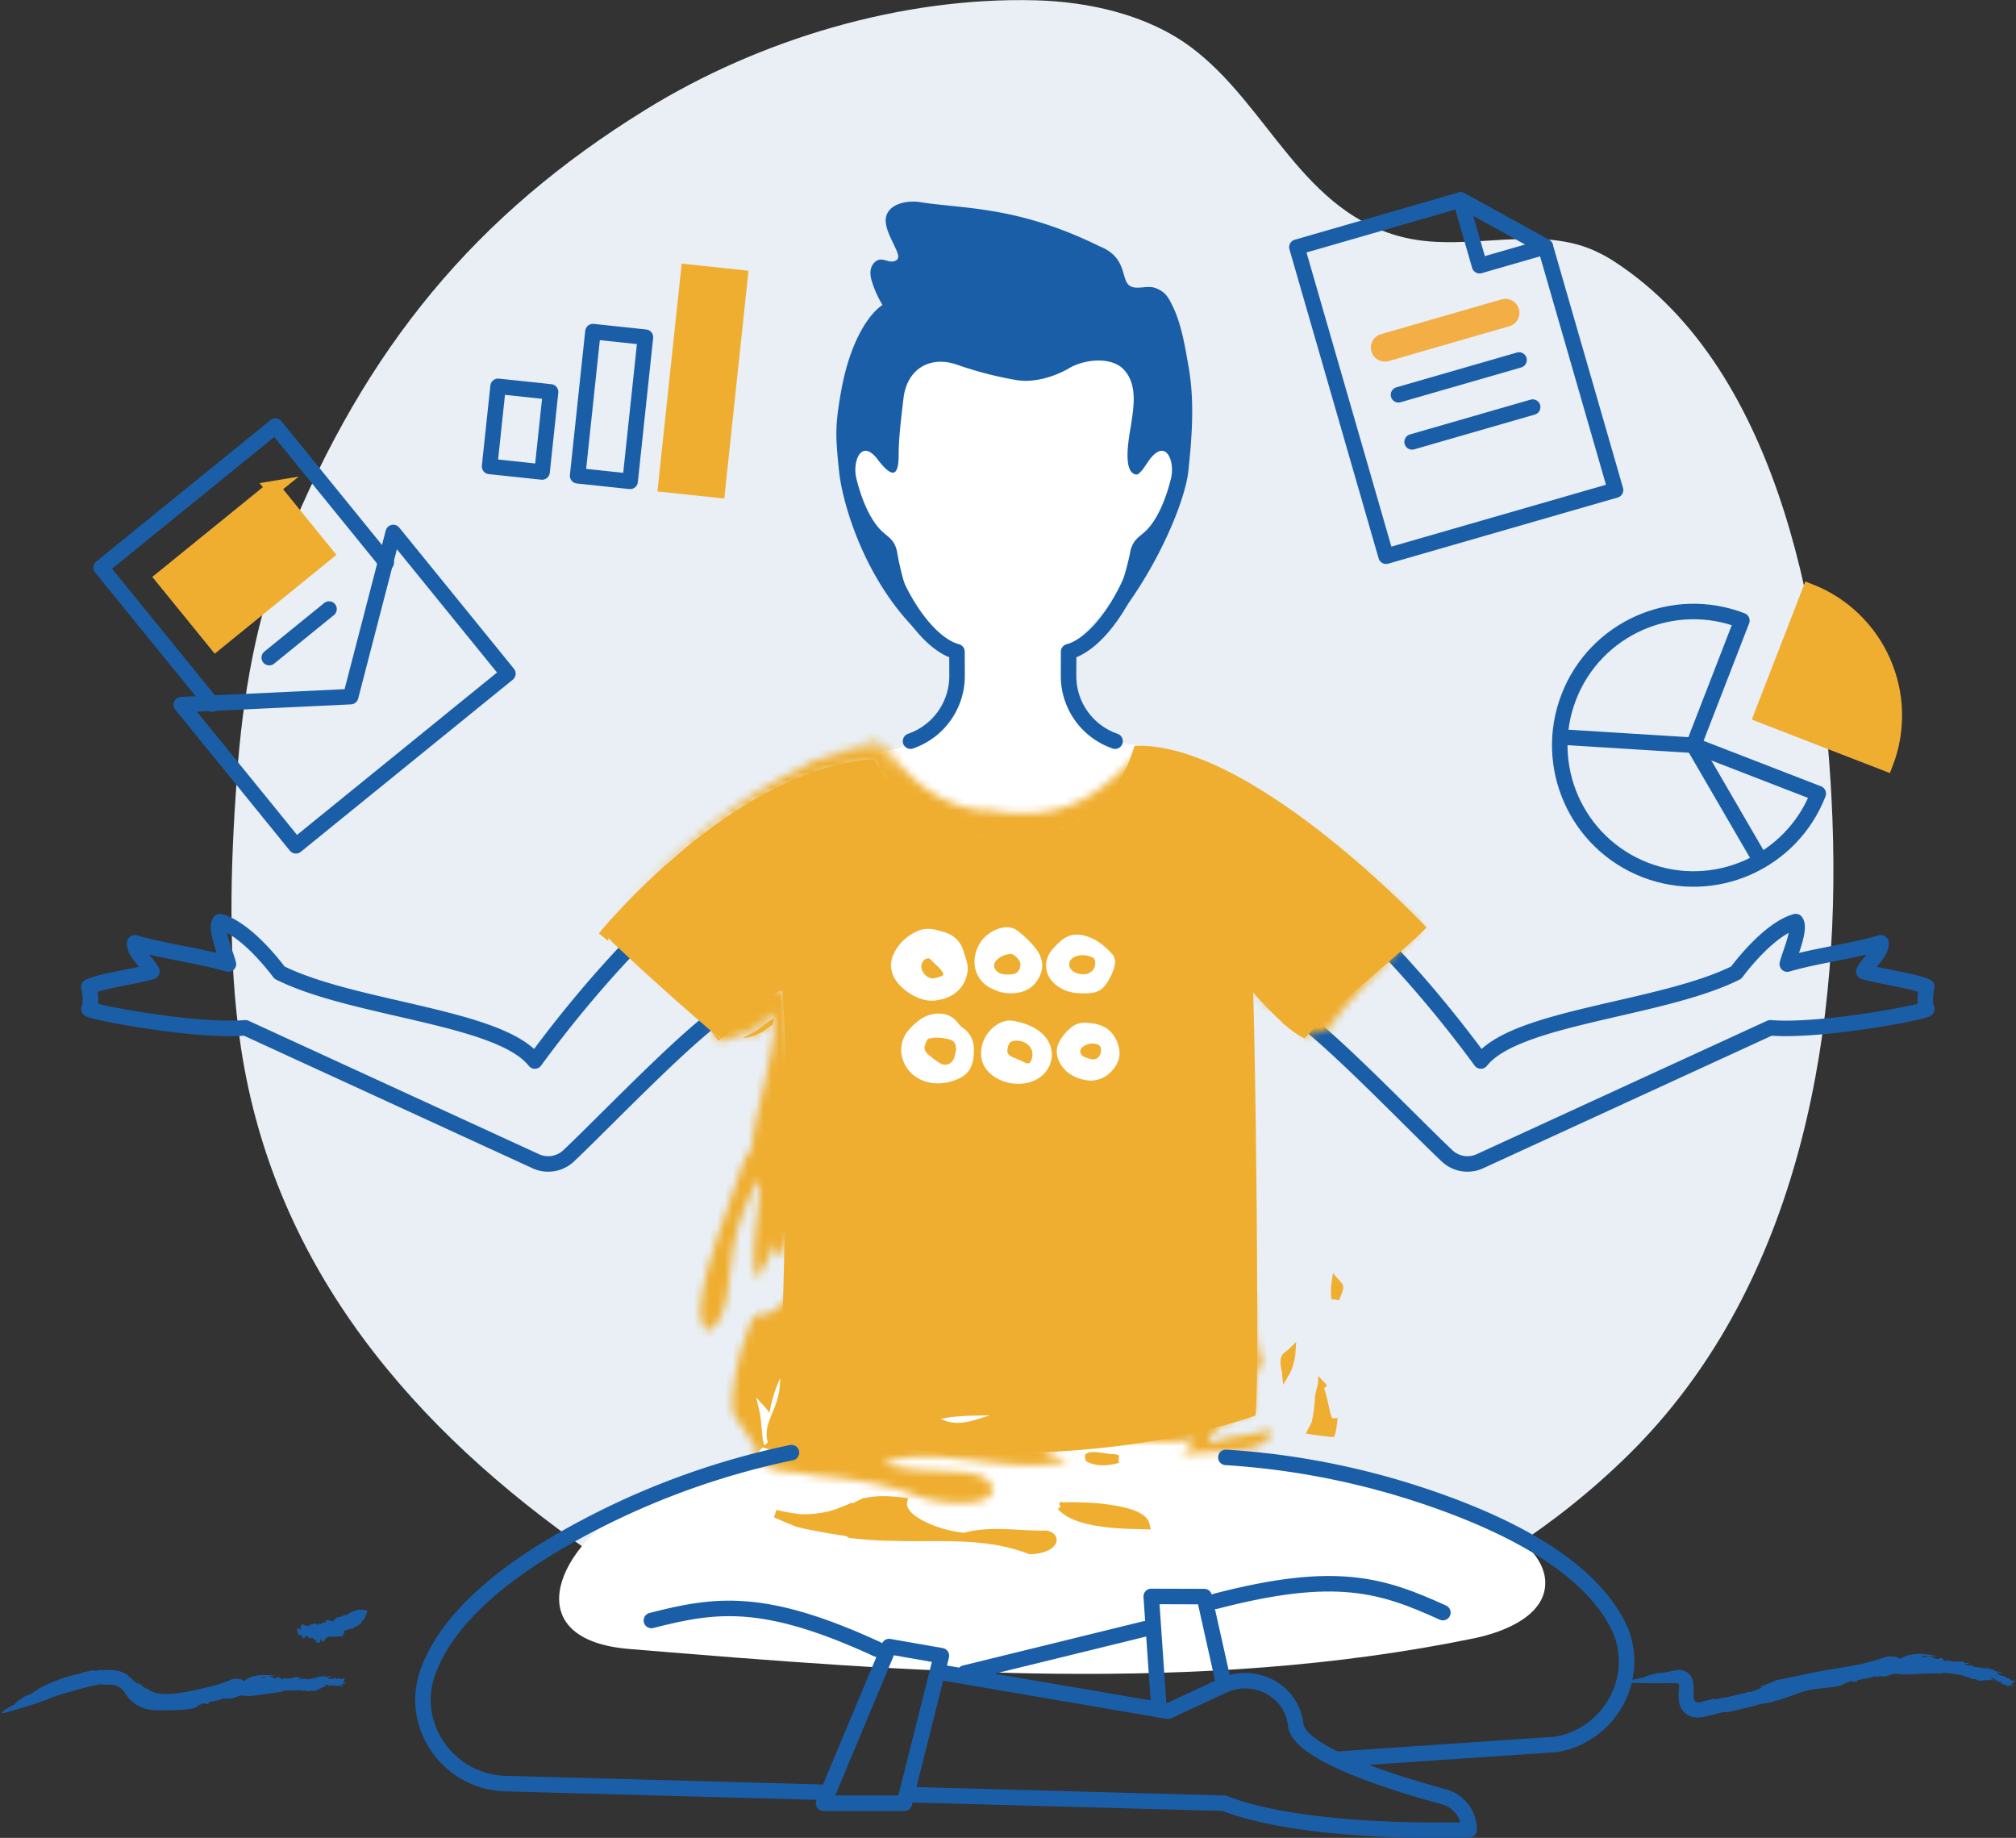 <svg width="260" height="237" fill="none" xmlns="http://www.w3.org/2000/svg"><rect width="100%" height="100%" fill="#333333" stroke="none"/><g clip-path="url(#clip0)"><path fill-rule="evenodd" clip-rule="evenodd" d="M208.259 33.767c21.637 14.1 27.129 47.466 28.066 71.833 1.131 29.476-5.024 61.02-26.251 81.945-18.788 18.516-44.912 28.754-70.626 28.179-21.032-.468-45.751-3.354-63.408-15.64-22.563-15.699-40.659-36.438-44.97-65.027-1.727-11.457-1.346-23.256-.527-34.771.741-10.433 2.478-20.818 6.428-30.471 10.243-25.04 24.33-42.113 46.298-55.676C98.047 5.011 116.367-.41 133.546.039c6.809.176 14.369 1.823 20.027 6.026 10.057 7.469 14.369 21.549 27.704 24.6 8.243 1.892 17.442-1.91 25.022 1.98.673.322 1.317.702 1.96 1.122z" fill="#E9EFF5"/><path fill-rule="evenodd" clip-rule="evenodd" d="M113.88 45.487c-.029.088-.059.166-.088.253-1.073 2.633-2.224 3.647-3.717 6.075-4.321 7.02 2.059 12.94 3.161 18.955 1.034 5.646 3.707 10.21 9.189 12.793 2.741 5.568-1.57 12.11-7.687 13.174-.917.156-1.912.214-2.653.77-2.049 1.53-.361 4.787 1.6 6.416 9.618 7.986 24.856 8.171 34.679.439 2.087-1.648 4.038-4.671 2.361-6.748-1.152-1.424-3.288-1.365-5.102-1.658-3.639-.594-6.878-3.246-8.165-6.698-.351-.946-.566-1.96-.439-2.965.244-1.881 1.648-3.373 2.936-4.777 4.819-5.227 9.15-11.194 10.838-18.098 1.687-6.903.292-14.889-4.926-19.725-6.858-6.348-17.491-5.48-26.749-4.212-1.287.175-2.634.37-3.726 1.082-1.317.887-1.054 3.442-1.512 4.924zM113.236 182.055c-6.37 2.633-12.564 6.026-19.208 7.683-4.565 1.141-9.218 2.302-13.247 4.739-9.287 5.617-13.784 17.005.38 18.166 36.318 2.993 73.231 5.967 108.935-1.375 4.214-.868 9.394-3.101 9.189-7.391-.098-1.999-1.444-3.705-2.907-5.061-5.414-4.992-15.14-8.229-22.495-8.619-22.398-1.17-28.251-10.297-42.961-11.633-6.321-.565-12.067 1.17-17.686 3.491z" fill="#fff"/><path d="M174.019 117.496c5.941 5.431 12.214 12.832 16.964 19.325 4.556-5.772 23.344-6.601 32.933-11.398 0 0 4.048-5.577 7.677-6.582.693.917-.829 4.359-1.092 5.48 3.863-1.121 8.204-1.619 12.076-2.74.127 1.277-1.658 2.535-2.204 3.696 1.648.546 6.584 1.228 8.126 1.969 0 0-.459 1.863 0 2.847.156.342-13.608 2.994-20.183 2.448l-37.489 17.22a3.847 3.847 0 0 1-4.204-.712c-4.097-3.861-13.921-14.1-18.632-17.61M85.942 117.496c-5.941 5.431-12.214 12.832-16.964 19.325-4.556-5.772-23.344-6.601-32.933-11.398 0 0-4.049-5.577-7.678-6.582-.692.917.83 4.359 1.093 5.48-3.863-1.121-8.204-1.619-12.077-2.74-.126 1.277 1.659 2.535 2.205 3.696-1.649.546-6.585 1.228-8.126 1.969 0 0 .459 1.863 0 2.847-.156.342 13.608 2.994 20.183 2.448l37.489 17.22a3.848 3.848 0 0 0 4.204-.712c4.097-3.861 13.92-14.1 18.632-17.61" stroke="#1B5EA8" stroke-width="2" stroke-miterlimit="10" stroke-linecap="round" stroke-linejoin="round"/><path d="M161.445 182.177c-18.249 6.203-43.573 5.759-60.382 1.768l-.001-.058c-.002-.296.003-.739.014-1.316.022-1.153.068-2.824.129-4.883l.057-1.938c.115-3.875.259-8.757.379-13.994.281-12.296.429-26.593-.266-34.447l-.996-.009a.458.458 0 0 1 .058-.181l.001-.001.015-.023a.172.172 0 0 0 .005-.007l-.008.009-.026.028a5.28 5.28 0 0 1-.229.219c-.209.191-.51.454-.875.765-.73.622-1.7 1.428-2.674 2.227-.972.799-1.944 1.589-2.673 2.18l-.88.712-.084.068a11.2 11.2 0 0 1-.396-.296 56.93 56.93 0 0 1-1.811-1.496 279.906 279.906 0 0 1-5.38-4.744 319.324 319.324 0 0 1-5.267-4.842 71.34 71.34 0 0 1-1.672-1.622 14.96 14.96 0 0 1-.284-.295c.125-.147.296-.346.51-.591.5-.569 1.234-1.386 2.172-2.37a89.522 89.522 0 0 1 7.81-7.278c6.439-5.302 14.995-10.676 23.719-11.337l.075.132.026.044c.165.289.407.708.734 1.211a20.004 20.004 0 0 0 3.07 3.683c2.852 2.678 7.406 5.309 14.315 5.169 6.931-.14 10.929-3.221 13.219-6.291a17.972 17.972 0 0 0 2.294-4.171c.213-.542.366-.997.473-1.317l.013-.039.059-.175c3.561-.064 7.585 1.26 11.666 3.348 4.188 2.142 8.387 5.061 12.13 8.01 3.741 2.948 7.015 5.916 9.355 8.148a124.964 124.964 0 0 1 3.448 3.416 10.88 10.88 0 0 1-.293.297c-.356.349-.865.815-1.488 1.37a361.83 361.83 0 0 1-3.76 3.278l-.933.808c-3.344 2.895-7.049 6.131-8.675 7.938-.389-.185-.888-.523-1.455-.979a29.458 29.458 0 0 1-2.155-1.958 55.532 55.532 0 0 1-2.333-2.456l-.147-.166-.038-.043-.01-.011-.002-.002-.001-.001-.92-1.052.044 1.397c.2 6.375.402 19.963.484 31.983.041 6.01.051 11.625.017 15.749a198.017 198.017 0 0 1-.089 4.922 29.684 29.684 0 0 1-.071 1.346c-.006.063-.011.118-.017.164zm-68.696-48.672l.02-.016-.005.004-.004.003v.001h-.001l.314.39-.314-.39-.01.008zm-14.8-13.206l-.387-.317.387.316v.001z" fill="#EFAE30" stroke="#EFAE30"/><mask id="a" fill="#fff"><path d="M97.072 133.185c.498-.254.995-.605 1.502-1.005l.498-.4.214-.156c.273-.165.498-.321.508-.136.02-.029.02-.029.01.029-.01.039-.01.078-.02.107-.02.069-.03.117-.049.176l-.088.4V132.131l-.02.059c-.019-.078-.097.039-.175.068l-.068.039c-.02.01-.01 0-.049.029l-.322.244c-.429.322-.868.605-1.288.79-.848.38-1.619.478-1.804.478-.234 0 .166-.078 1.15-.653z"/></mask><path d="M97.072 133.185c.498-.254.995-.605 1.502-1.005l.498-.4.214-.156c.273-.165.498-.321.508-.136.02-.029.02-.029.01.029-.01.039-.01.078-.02.107-.02.069-.03.117-.049.176l-.088.4V132.131l-.02.059c-.019-.078-.097.039-.175.068l-.068.039c-.02.01-.01 0-.049.029l-.322.244c-.429.322-.868.605-1.288.79-.848.38-1.619.478-1.804.478-.234 0 .166-.078 1.15-.653z" fill="#EFAE30"/><path d="M97.072 133.185l-.454-.891-.026.013-.024.014.504.864zm1.502-1.005l.62.786.007-.006-.627-.78zm.498-.4l-.588-.808-.02.014-.019.015.627.779zm.214-.156l-.519-.854-.035.021-.034.025.588.808zm.508-.136l-.999.053.158 3.009 1.673-2.507-.832-.555zm.01.029l.969.243.01-.039.007-.039-.987-.165zm-.02.107l-.949-.316-.007.021-.006.021.962.274zm-.049.176l-.949-.316-.016.05-.012.051.977.215zm-.088.4h-1l1.977.214-.977-.214zm0-.069h1l-1.948-.316.948.316zm-.02.059l-.97.243.834 3.33 1.085-3.257-.948-.316zm-.175.068l-.35-.936-.076.028-.07.04.496.868zm-.068.039l.447.895.025-.013.024-.013-.496-.869zm-.049.029l-.6-.8-.004.003.604.797zm-.322.244l.6.8.004-.003-.604-.797zm-1.288.79l-.403-.915-.005.002.409.913zm-1.804.478v1-1zm1.605.238c.583-.298 1.14-.695 1.667-1.11l-1.238-1.571c-.487.384-.925.689-1.337.899l.908 1.782zm1.675-1.116l.497-.4-1.253-1.559-.497.4 1.253 1.559zm.459-.371l.214-.156-1.176-1.617-.214.156 1.176 1.617zm.145-.11c.086-.052.128-.079.181-.11.053-.031.053-.027.024-.016-.016.006-.07.027-.148.04a.903.903 0 0 1-.428-.036.945.945 0 0 1-.52-.422.883.883 0 0 1-.119-.394l1.997-.106a1.116 1.116 0 0 0-.146-.502 1.055 1.055 0 0 0-.583-.474c-.395-.131-.735.013-.796.037-.192.077-.427.229-.5.274l1.038 1.709zm.821-.436c.019-.029-.01.016-.044.058a1.036 1.036 0 0 1-.318.258 1.003 1.003 0 0 1-1.403-.573.995.995 0 0 1-.043-.438l-.001.005 1.973.329.009-.062a.799.799 0 0 0 .009-.089c.001-.021.003-.06 0-.109a1 1 0 0 0-1.78-.579c-.027.033-.047.062-.052.068a.598.598 0 0 0-.014.022l1.664 1.11zm-1.793-.768a1.408 1.408 0 0 0-.023.114l-.005.035-.002.011v.007c-.001.004-.001.003 0 0a.418.418 0 0 1 .012-.064.942.942 0 0 1 .02-.07l1.897.633a1.077 1.077 0 0 0 .053-.238.6.6 0 0 1-.012.057l-1.94-.485zm-.01.075c-.015.048-.027.096-.031.113l-.006.021 1.898.632c.02-.061.034-.113.043-.148l.018-.069-1.923-.549zm-.065.235l-.087.4 1.953.429.088-.4-1.954-.429zm1.889.615v-.039h-2v.039h2zm0-.039v-.02h-2v.02h2zm0-.02v-.01h-2v.01h2zm-1.948-.326l-.02.059 1.897.632.02-.058-1.897-.633zm1.899.132a1.022 1.022 0 0 0-1.472-.666c-.074.038-.13.078-.154.095l-.056.043a.385.385 0 0 1 .047-.03.804.804 0 0 1 .138-.067l.702 1.873a1.234 1.234 0 0 0 .355-.208c.011-.009.004-.003-.006.004a.945.945 0 0 1-.508.172.984.984 0 0 1-.738-.291.963.963 0 0 1-.248-.439l1.94-.486zm-1.642-.557l-.068.039.992 1.737.068-.039-.992-1.737zm-.02.013a.809.809 0 0 1 .086-.037c.027-.01-.04.013-.103.044a1.034 1.034 0 0 0-.13.077l-.054.039 1.2 1.601a.97.97 0 0 1-.198.107l-.017.006.005-.002a.934.934 0 0 0 .05-.02l.056-.026-.894-1.789zm-.205.126l-.322.244 1.208 1.594.322-.243-1.208-1.595zm-.318.241c-.4.3-.77.533-1.091.675l.807 1.83c.518-.229 1.025-.561 1.484-.905l-1.2-1.6zm-1.096.677a5.101 5.101 0 0 1-.96.319c-.287.063-.446.072-.436.072v2c.338 0 1.248-.133 2.213-.565l-.817-1.826zm-1.396.391l.037.001c.006.001.105.006.228.048a.993.993 0 0 1 .31 1.704c-.09.074-.174.11-.126.086l.096-.046c.204-.096.58-.274 1.11-.583l-1.008-1.727c-.456.266-.772.415-.955.501-.044.021-.096.045-.138.067-.01.005-.133.063-.244.153a1.007 1.007 0 0 0 .309 1.738c.132.045.245.052.271.054.045.003.085.004.11.004v-2z" fill="#EFAE30" mask="url(#a)"/><path d="M95.619 132.473c2.048-1.307.614-.147.302.146-.868.517-1.766.946-2.692 1.433-.156.069-.234-.009-.361-.029-.234-.097-.303-.205-.215-.136a.57.57 0 0 0 .205.097c.097.01.175.098.341.029.654-.39 1.746-1.062 2.42-1.54z" fill="#fff"/><mask id="b" fill="#fff"><path d="M94.73 129.167a4.808 4.808 0 0 0-.643.751 5.904 5.904 0 0 1 1.151-1.238c.234-.205.43-.361.693-.576.468-.243.838-.507 1.21-.731.048.02-.089.146-.342.361l-.478.37c-.078.078-.234.127-.312.215l-.176.175c-.478.488-1.16 1.112-1.697 1.96.068-.234.39-.751.634-1.072.234-.332.36-.517-.04-.215z"/></mask><path d="M94.73 129.167a4.808 4.808 0 0 0-.643.751 5.904 5.904 0 0 1 1.151-1.238c.234-.205.43-.361.693-.576.468-.243.838-.507 1.21-.731.048.02-.089.146-.342.361l-.478.37c-.078.078-.234.127-.312.215l-.176.175c-.478.488-1.16 1.112-1.697 1.96.068-.234.39-.751.634-1.072.234-.332.36-.517-.04-.215z" fill="#EFAE30"/><path d="M94.73 129.167l-.602-.798-.047.036-.042.04.692.722zm-.643.751l-.829-.559 1.652 1.127-.823-.568zm1.151-1.238l.629.777.015-.012.014-.013-.658-.752zm.693-.576l-.462-.887-.09.048-.08.064.632.775zm1.21-.731l.37-.928-.462-.185-.426.257.517.856zm-.342.361l.617.786.015-.011.014-.012-.646-.763zm-.478.37l-.614-.789-.05.038-.043.044.707.707zm-.312.215l.707.707.02-.021.02-.022-.747-.664zm-.176.175l-.707-.707-.007.007.714.7zm-1.697 1.96l-.96-.28 1.805.815-.845-.535zm.634-1.072l.797.604.01-.014.01-.013-.817-.577zm-.731-.937a5.821 5.821 0 0 0-.775.905l1.646 1.136c.152-.22.32-.413.513-.597l-1.384-1.444zm.877 2.032c.224-.332.565-.708.95-1.02l-1.257-1.555c-.53.429-1.01.95-1.351 1.457l1.658 1.118zm.98-1.045c.218-.19.395-.332.666-.552l-1.263-1.551c-.256.208-.469.379-.72.598l1.317 1.505zm.496-.441c.5-.26.978-.588 1.266-.762l-1.035-1.712c-.453.275-.718.473-1.154.7l.923 1.774zm.377-.689a.98.98 0 0 1-.616-.841c-.022-.291.092-.496.114-.536.062-.112.128-.171.102-.145a3.686 3.686 0 0 1-.216.19l1.292 1.527c.122-.103.254-.217.352-.317a1.33 1.33 0 0 0 .222-.29 1.04 1.04 0 0 0 .128-.581 1.013 1.013 0 0 0-.636-.864l-.742 1.857zm-.588-1.355c-.136.107-.287.223-.474.368l1.228 1.579c.164-.128.344-.266.481-.374l-1.235-1.573zm-.567.45a.55.55 0 0 1 .103-.084l-.042.023c-.03.017-.091.051-.156.095a1.348 1.348 0 0 0-.258.223l1.495 1.329c-.056.064-.106.097-.117.105-.01.007-.014.008.016-.008.017-.01.075-.042.128-.076a1.41 1.41 0 0 0 .245-.192l-1.414-1.415zm-.312.215l-.084.084-.092.091 1.414 1.415.091-.092.085-.084-1.414-1.414zm-.183.182c-.433.442-1.22 1.163-1.829 2.126l1.69 1.069c.465-.734 1.044-1.261 1.567-1.795l-1.428-1.4zm-.023 2.94c-.009.03-.008.018.026-.05.03-.059.07-.133.122-.218.103-.171.224-.35.323-.48l-1.594-1.208a7.81 7.81 0 0 0-.443.657c-.118.197-.28.484-.354.739l1.92.56zm.49-.775c.056-.08.12-.17.17-.248.026-.039.058-.09.088-.144.018-.033.086-.155.12-.316a1.01 1.01 0 0 0-.75-1.208 1.031 1.031 0 0 0-.716.086 2.435 2.435 0 0 0-.37.24l1.206 1.596c.105-.079.101-.068.045-.041a.966.966 0 0 1-.632.063.99.99 0 0 1-.736-1.165c.018-.081.042-.138.052-.161a.591.591 0 0 1 .025-.051c.006-.011.006-.01-.007.01-.027.041-.067.098-.128.185l1.634 1.154z" fill="#EFAE30" mask="url(#b)"/><mask id="c" fill="#fff"><path d="M97.335 169.477c2.02.77 5.336-2.282 6.722-6.251 1.004.527 2.048 1.053 3.141 1.59-.527 1.501-.468 3.764-.215 6.25.01 1.307.225 2.516.234 3.608.361.204.673-.488.976-.917.312-.458.614-.643.985-.117-.536.497-1.424.887-1.785 1.56.419.576 1.249.068 1.951-.302.38-.215.585-.283 1.053-.527.205-.097.381-.156.556-.185.176-.039.322-.019.439.117.117.02.244.068.381.156a6.025 6.025 0 0 0 .195 2.145l.263.03c.098.019.137.009.342.029l1.326.068c.898.039 1.795.078 2.712.068l2.722-.039 2.731-.156a135.28 135.28 0 0 0 10.819-1.248 5385.36 5385.36 0 0 1 10.369-1.609c.839-.126 1.688-.204 2.507-.341l1.181-.156c.117-.01.253.01.351.02.439.019.936.126 1.57.253-.185-.575-.253-.965-.273-1.267-.01-.156 0-.283.01-.39-.01-.127.098-.157 0-.352-.254-.604-.429-1.111-1.141-1.482l1.356.332c-.576-.254-.83-.361-.888-.449-.029-.058-.01-.039.029-.185a.41.41 0 0 1 .049-.088c.019-.048.039 0 .058-.156l.147-.682c.439-1.833 1.112-3.754 1.005-5.383l1.336-2.915c2.214-1.131.907 8.327 4.253 5.704 1.932-6.26-2.946-10.501-.614-15.874.565-5.217-.937-4.602-1.62-7.81-1.287-.81-1.268 1.063-2.77.751-.507-7.947 2.458-10.794 4.097-15.036l9.287-24.055 4.243 18.741c.185.819.644 1.813 1.22 2.701a9.09 9.09 0 0 0 1.024 1.306c.361.39.819.771 1.092.936l.156-.156c.03-.019.059-.048.098-.078l.049-.039.029-.019.01-.01c.01 0 .01-.019-.029.039a15.39 15.39 0 0 0-1.308 2.233c-.214.497-.4.712-.556 1.092a6.563 6.563 0 0 0-.39 1.141l-6.302-3.062c.683-1.648 1.23-2.993 1.093-3.783-.078-.38-.341-.605-.927-.546-.283.029-.673.146-1.151.371-.254.136-.517.263-.849.487-.165.117-.341.224-.526.361-.205.175-.43.351-.654.546l9.316 5.616c.068-.292.166-.634.322-.985.078-.175.156-.36.263-.536l.156-.273c.059-.097.118-.253.176-.37.381-.81.829-1.58 1.346-2.311a42.459 42.459 0 0 1 1.785-2.721l.488-.653.127-.166c.049-.058.088-.117.068-.088l-.019.01-.078.029c-.059.02-.098.059-.186.059a4.49 4.49 0 0 1-1.19-.224l-.322-2.36c.547.575 1.268 1.307 1.786 1.716.126.098.224.166.302.215l.068.019.01.01c-.088.127-.322.478-.449.624-.302.39-.585.78-.868 1.17-.556.77-1.054 1.58-1.502 2.321-.42.594-.781 1.189-1.093 1.794-.156.302-.302.595-.429.887a6.49 6.49 0 0 0-.332.614 5.67 5.67 0 0 0-.419 1.219l-9.843-6.055c.176-.263.322-.497.429-.702.108-.195.147-.332.176-.458.049-.254-.029-.41-.283-.449 1.931-.273 3.59-1.219 5.209-2.457.8-.614 1.58-1.287 2.312-1.97.361-.341.712-.682 1.063-1.004.166-.166.332-.331.498-.487.097-.127.068-.166.107-.244.01-.449-.263-.615-.039-.546.098.048.303.156.615.409.312.254.731.634 1.141 1.326-.234.03-.371.02-.634.098l-.166.049c-.117.058-.224.107-.332.156-.214.107-.429.214-.634.312-.8.419-1.443.819-1.98 1.277-1.073.907-1.726 1.97-2.458 3.744 1.805-1.365 3.551-2.418 5.258-3.461.419-.254.849-.507 1.268-.761.215-.127.449-.253.595-.331.351-.195.702-.381 1.044-.566.722-.4 1.502-.829 2.282-1.316.186-.127.41-.244.547-.41l-.273-.419c-.186-.283-.43-.566-.576-.858-.761-.829-1.483-1.706-2.409-2.496a8.262 8.262 0 0 0-1.961.117c.107-.127.185-.273.244-.429.019-.088.068-.137.039-.264-.02-.126-.059-.253-.098-.39-.175-.546-.497-1.209-.956-1.901-.907-1.414-2.321-3.003-3.863-4.417-1.541-.907-3.326-2.321-3.19-1.531-.487.029 2.42 2.35 4.419 4.544 2.02 2.174 3.122 4.066-.165 2.389-3.21-3.481-6.692-6.884-10.155-9.478-3.454-2.623-6.868-4.32-9.629-4.895 2.01-.048 3.795.39 5.6.897 1.814.508 3.677 1.112 6.097 1.658 4.126 1.823 8.096 4.359 11.871 7.186a99.461 99.461 0 0 1 2.8 2.184c.907.722 1.746 1.414 2.614 2.146a136.095 136.095 0 0 1 5.112 4.553l2.049 1.96.517.497c.058.088.224.156.205.264-.049.107-.127.185-.196.273-.292.341-.604.663-.926.984-1.298 1.288-2.585 2.575-3.873 3.842-2.624 2.643-5.229 5.451-7.258 8.464-.712-.302-1.931.195-2.975.634l.293-.088c-.625-.77-.742-1.58.058-1.872-.175-.702-1.141-1.473-1.99-2.448-.849-.965-1.541-2.057-1.131-3.149-.264-.215-.537-.429-.82-.653l-8.262-6.563 1.609 9.176c2.127 12.13 1.044 26.356.771 37.296 1.98-1.58 2.624.127 2.985 2.623.361 2.516.41 5.655 1.229 7.615-.907 1.229-1.151 3.003-1.239 5.051l-.039.78-.029.4c-.029.117.019.302-.107.351-.478.175-.956.351-1.425.527-.936.351-1.843.731-2.731.965.097.692-2.117 1.56-.937 2.428 1.327-.654 2.381-.81 3.532-.956 1.102-.205 2.302-.351 3.902-.829.283.605.019 1.112-.605 1.541a5.54 5.54 0 0 1-1.18.585c-.469.176-.966.351-1.62.41-1.248.156-2.643.243-3.99.36-1.365.069-2.711.108-3.902.342a27.776 27.776 0 0 0 1.737-2.068c-.907.186-1.873.293-2.849.361-.975.059-1.96-.01-2.916-.068-1.922-.098-3.893-.478-5.795-.692-3.824-.566-7.404-.839-10.506.663l2.741 1.345 2.8 1.278c-3.951.945-8.458.321-12.613-.156-4.175-.468-8.019-.878-11.141.487 1.308.41 2.859.585 4.439.751 1.59.088 3.2.176 4.634.263 1.434.078 2.702.244 3.599.624.898.361 1.424.946 1.385 1.911-.302 2.116-6.77 1.707-9.725.585a25.487 25.487 0 0 0-3.727-1.179 30.682 30.682 0 0 0-3.59-.712l-.478-.059c-.165-.126-.361-.107-.536-.146l-1.102-.146a78.654 78.654 0 0 0-2.205-.234l-1.112-.098-1.073-.175c-.722-.117-1.444-.224-2.156-.332-.546-.068-1.161-.058-1.668-.175-.498-.147-.995-.283-1.483-.429-.497-.147-.995-.303-1.483-.449l-.741-.234-.185-.058h-.02c2.312-2.409.644-.673 1.151-1.209l-.02-.02c-.01-.01-.019-.019-.019-.029l-.039-.059-.146-.234c-.732-1.238-1.59-2.535-2.702-4.095l-.313-.673c-.068-.107-.087-.234-.078-.39l-.019-.429c-.039-.556.01-1.17.049-1.774.146-1.229.322-2.467.624-3.696.146-.605.215-1.199.42-1.794.204-.595.429-1.19.604-1.745.166-.546.42-1.171.576-1.6.175-.448.37-.848.575-1.257z"/></mask><path d="M97.335 169.477c2.02.77 5.336-2.282 6.722-6.251 1.004.527 2.048 1.053 3.141 1.59-.527 1.501-.468 3.764-.215 6.25.01 1.307.225 2.516.234 3.608.361.204.673-.488.976-.917.312-.458.614-.643.985-.117-.536.497-1.424.887-1.785 1.56.419.576 1.249.068 1.951-.302.38-.215.585-.283 1.053-.527.205-.097.381-.156.556-.185.176-.039.322-.019.439.117.117.02.244.068.381.156a6.025 6.025 0 0 0 .195 2.145l.263.03c.098.019.137.009.342.029l1.326.068c.898.039 1.795.078 2.712.068l2.722-.039 2.731-.156a135.28 135.28 0 0 0 10.819-1.248 5385.36 5385.36 0 0 1 10.369-1.609c.839-.126 1.688-.204 2.507-.341l1.181-.156c.117-.01.253.01.351.02.439.019.936.126 1.57.253-.185-.575-.253-.965-.273-1.267-.01-.156 0-.283.01-.39-.01-.127.098-.157 0-.352-.254-.604-.429-1.111-1.141-1.482l1.356.332c-.576-.254-.83-.361-.888-.449-.029-.058-.01-.039.029-.185a.41.41 0 0 1 .049-.088c.019-.048.039 0 .058-.156l.147-.682c.439-1.833 1.112-3.754 1.005-5.383l1.336-2.915c2.214-1.131.907 8.327 4.253 5.704 1.932-6.26-2.946-10.501-.614-15.874.565-5.217-.937-4.602-1.62-7.81-1.287-.81-1.268 1.063-2.77.751-.507-7.947 2.458-10.794 4.097-15.036l9.287-24.055 4.243 18.741c.185.819.644 1.813 1.22 2.701a9.09 9.09 0 0 0 1.024 1.306c.361.39.819.771 1.092.936l.156-.156c.03-.019.059-.048.098-.078l.049-.039.029-.019.01-.01c.01 0 .01-.019-.029.039a15.39 15.39 0 0 0-1.308 2.233c-.214.497-.4.712-.556 1.092a6.563 6.563 0 0 0-.39 1.141l-6.302-3.062c.683-1.648 1.23-2.993 1.093-3.783-.078-.38-.341-.605-.927-.546-.283.029-.673.146-1.151.371-.254.136-.517.263-.849.487-.165.117-.341.224-.526.361-.205.175-.43.351-.654.546l9.316 5.616c.068-.292.166-.634.322-.985.078-.175.156-.36.263-.536l.156-.273c.059-.097.118-.253.176-.37.381-.81.829-1.58 1.346-2.311a42.459 42.459 0 0 1 1.785-2.721l.488-.653.127-.166c.049-.058.088-.117.068-.088l-.019.01-.078.029c-.059.02-.098.059-.186.059a4.49 4.49 0 0 1-1.19-.224l-.322-2.36c.547.575 1.268 1.307 1.786 1.716.126.098.224.166.302.215l.068.019.01.01c-.088.127-.322.478-.449.624-.302.39-.585.78-.868 1.17-.556.77-1.054 1.58-1.502 2.321-.42.594-.781 1.189-1.093 1.794-.156.302-.302.595-.429.887a6.49 6.49 0 0 0-.332.614 5.67 5.67 0 0 0-.419 1.219l-9.843-6.055c.176-.263.322-.497.429-.702.108-.195.147-.332.176-.458.049-.254-.029-.41-.283-.449 1.931-.273 3.59-1.219 5.209-2.457.8-.614 1.58-1.287 2.312-1.97.361-.341.712-.682 1.063-1.004.166-.166.332-.331.498-.487.097-.127.068-.166.107-.244.01-.449-.263-.615-.039-.546.098.048.303.156.615.409.312.254.731.634 1.141 1.326-.234.03-.371.02-.634.098l-.166.049c-.117.058-.224.107-.332.156-.214.107-.429.214-.634.312-.8.419-1.443.819-1.98 1.277-1.073.907-1.726 1.97-2.458 3.744 1.805-1.365 3.551-2.418 5.258-3.461.419-.254.849-.507 1.268-.761.215-.127.449-.253.595-.331.351-.195.702-.381 1.044-.566.722-.4 1.502-.829 2.282-1.316.186-.127.41-.244.547-.41l-.273-.419c-.186-.283-.43-.566-.576-.858-.761-.829-1.483-1.706-2.409-2.496a8.262 8.262 0 0 0-1.961.117c.107-.127.185-.273.244-.429.019-.088.068-.137.039-.264-.02-.126-.059-.253-.098-.39-.175-.546-.497-1.209-.956-1.901-.907-1.414-2.321-3.003-3.863-4.417-1.541-.907-3.326-2.321-3.19-1.531-.487.029 2.42 2.35 4.419 4.544 2.02 2.174 3.122 4.066-.165 2.389-3.21-3.481-6.692-6.884-10.155-9.478-3.454-2.623-6.868-4.32-9.629-4.895 2.01-.048 3.795.39 5.6.897 1.814.508 3.677 1.112 6.097 1.658 4.126 1.823 8.096 4.359 11.871 7.186a99.461 99.461 0 0 1 2.8 2.184c.907.722 1.746 1.414 2.614 2.146a136.095 136.095 0 0 1 5.112 4.553l2.049 1.96.517.497c.058.088.224.156.205.264-.049.107-.127.185-.196.273-.292.341-.604.663-.926.984-1.298 1.288-2.585 2.575-3.873 3.842-2.624 2.643-5.229 5.451-7.258 8.464-.712-.302-1.931.195-2.975.634l.293-.088c-.625-.77-.742-1.58.058-1.872-.175-.702-1.141-1.473-1.99-2.448-.849-.965-1.541-2.057-1.131-3.149-.264-.215-.537-.429-.82-.653l-8.262-6.563 1.609 9.176c2.127 12.13 1.044 26.356.771 37.296 1.98-1.58 2.624.127 2.985 2.623.361 2.516.41 5.655 1.229 7.615-.907 1.229-1.151 3.003-1.239 5.051l-.039.78-.029.4c-.029.117.019.302-.107.351-.478.175-.956.351-1.425.527-.936.351-1.843.731-2.731.965.097.692-2.117 1.56-.937 2.428 1.327-.654 2.381-.81 3.532-.956 1.102-.205 2.302-.351 3.902-.829.283.605.019 1.112-.605 1.541a5.54 5.54 0 0 1-1.18.585c-.469.176-.966.351-1.62.41-1.248.156-2.643.243-3.99.36-1.365.069-2.711.108-3.902.342a27.776 27.776 0 0 0 1.737-2.068c-.907.186-1.873.293-2.849.361-.975.059-1.96-.01-2.916-.068-1.922-.098-3.893-.478-5.795-.692-3.824-.566-7.404-.839-10.506.663l2.741 1.345 2.8 1.278c-3.951.945-8.458.321-12.613-.156-4.175-.468-8.019-.878-11.141.487 1.308.41 2.859.585 4.439.751 1.59.088 3.2.176 4.634.263 1.434.078 2.702.244 3.599.624.898.361 1.424.946 1.385 1.911-.302 2.116-6.77 1.707-9.725.585a25.487 25.487 0 0 0-3.727-1.179 30.682 30.682 0 0 0-3.59-.712l-.478-.059c-.165-.126-.361-.107-.536-.146l-1.102-.146a78.654 78.654 0 0 0-2.205-.234l-1.112-.098-1.073-.175c-.722-.117-1.444-.224-2.156-.332-.546-.068-1.161-.058-1.668-.175-.498-.147-.995-.283-1.483-.429-.497-.147-.995-.303-1.483-.449l-.741-.234-.185-.058h-.02c2.312-2.409.644-.673 1.151-1.209l-.02-.02c-.01-.01-.019-.019-.019-.029l-.039-.059-.146-.234c-.732-1.238-1.59-2.535-2.702-4.095l-.313-.673c-.068-.107-.087-.234-.078-.39l-.019-.429c-.039-.556.01-1.17.049-1.774.146-1.229.322-2.467.624-3.696.146-.605.215-1.199.42-1.794.204-.595.429-1.19.604-1.745.166-.546.42-1.171.576-1.6.175-.448.37-.848.575-1.257z" fill="#EFAE30" stroke="#EFAE30" stroke-width="2" mask="url(#c)"/><path d="M101.662 195.916a41.02 41.02 0 0 1-1.635-.715c1.208.275 2.247.453 3.145.553l.016.002.017.001c1.132.051 2.087-.072 2.85-.191l.007-.001c1.409-.238 2.358-.636 3.23-1.001l.29-.121.002-.001.287-.117a.594.594 0 0 0 .498-.113l.231-.111.005-.002c.102-.049.21-.1.319-.155a5.478 5.478 0 0 1 1.319-.397c.979-.148 2.301-.175 4.264.075a1.42 1.42 0 0 0-.031.313c.002.363.134.699.331.995.383.58 1.067 1.095 1.85 1.527 1.581.872 3.8 1.535 5.656 1.697l.092.008.088-.025c1.649-.465 3.47-.51 5.292-.446.583.021 1.172.053 1.755.085 1.182.065 2.339.128 3.366.089.402.077.641.243.757.397.111.148.14.32.062.516l-.001.002c-.164.42-.939 1.075-2.88 1.142-4.426-1.733-9.154-1.711-13.89-1.688-.412.002-.825.004-1.237.004a493.42 493.42 0 0 1-3.89-.068 54.71 54.71 0 0 1-3.811-.299l-.375-.046a1.116 1.116 0 0 0-.455-.235 2.023 2.023 0 0 0-.257-.046l-.072-.008-.098-.013h-.002a78.685 78.685 0 0 1-.817-.132l-.692-.112a65.047 65.047 0 0 1-2.941-.551l-.006-.001a31.212 31.212 0 0 1-1.378-.299c-.425-.17-.842-.34-1.261-.512z" fill="#EFAE30" stroke="#EFAE30"/><path d="M100.613 177.706c.02 2.506-.8 3.891-1.278 5.168-.253.643-.448 1.248-.468 1.95 0 .351.02.722.146 1.131l.01.02c-.293.302.654-.683-.653.682h.019l.049.02.087.029.196.058c.136.039.273.078.429.117.302.078.644.147 1.024.215-.946.263-1.629.292-2.175.185l-.108-.019-.048-.01-.03-.01h-.02c-.74.771 1.006-1.043.83-.858-.039-.039-.058-.088-.078-.136a2.748 2.748 0 0 1-.097-.303c-.059-.214-.088-.448-.127-.721-.05-.556-.108-1.19-.186-2.009a13.545 13.545 0 0 0-.214-1.345c-.108-.488-.254-1.034-.38-1.678.302.381.614.722.926 1.034.293.322.546.644.77.956a18.527 18.527 0 0 1 1.376-4.476z" fill="#fff"/><path d="M136.821 194.261a22.42 22.42 0 0 1 2.393-.025h.015c1.227.01 2.559.106 3.801.297l.007.001c1.257.173 2.405.427 3.266.789.885.373 1.331.801 1.438 1.242l.036.146c-.36-.009-.733-.019-1.112-.032v-.001h-.007c-1.366-.029-2.861-.077-4.282-.278l-.009-.001c-1.432-.177-2.774-.485-3.836-.953-.753-.332-1.33-.728-1.71-1.185z" fill="#EFAE30" stroke="#EFAE30"/><path d="M121.333 182.962c.907-.195 1.804-.293 2.829-.361 1.024-.068 2.156-.039 3.512-.098-.888.264-1.893.654-2.966.858-1.073.205-2.224.205-3.375-.399z" fill="#fff"/><path d="M142.824 188.431c-.899.077-1.713-.02-2.362-.369a.514.514 0 0 1-.029-.203l.002-.013.006-.004a.591.591 0 0 1 .241-.073c.141-.021.318-.025.528-.015.369.018.779.077 1.187.136l.182.026c.227.032.453.063.656.079.15.013.31.02.459.009l.502.151a8.276 8.276 0 0 1-1.372.276zM171.511 183.255c.105.09.259.159.439.144-.058.512-.13.983-.258 1.403a66.376 66.376 0 0 1-2.517-.327l.206-.395.007-.014.006-.014c.018-.04.033-.067.057-.11.017-.028.037-.064.064-.114.054-.101.122-.243.156-.417l.127-.611.001-.009.002-.008a19.96 19.96 0 0 0 .298-2.683c.071-.381.136-.676.194-.899.03.081.061.169.091.264.131.405.257.897.367 1.392l.002.009c.06.245.113.487.163.718l.017.075c.044.203.086.4.129.576.046.195.096.383.153.54.047.131.131.338.293.477l.003.003zm-1.022-4.597a.048.048 0 0 1-.008.011l.008-.011zm-.445.04zM172.443 166.958c-.068.166-.143.347-.215.545a4.945 4.945 0 0 1-.046-.333c-.058-.528-.043-1.129.066-1.848l.455.516c.036.086.045.187.014.342-.039.199-.13.428-.262.749l-.012.029zM165.817 176.834l-.003-.042-.01-.04c-.171-.721-.188-1.147-.144-1.413a.778.778 0 0 1 .26-.487c.055-.052.13-.109.218-.176.128-.098.283-.216.444-.37a6.867 6.867 0 0 1-.024.269 7.68 7.68 0 0 1-.474 1.899 3.93 3.93 0 0 1-.253.518 4.676 4.676 0 0 1-.014-.158zM147.638 158.304c-.271-1.192-.456-2.423-.411-4.034.395.827.502 1.886.499 3.163-.001.367-.011.75-.023 1.147l-.065-.276z" fill="#EFAE30" stroke="#EFAE30"/><mask id="d" fill="#fff"><path d="M84.234 112.854c1.395-1.365 3.103-2.915 4.098-3.851-.264.214-.508.448-.761.682l-1.688 1.57-1.648 1.599z"/></mask><path d="M84.234 112.854c1.395-1.365 3.103-2.915 4.098-3.851-.264.214-.508.448-.761.682l-1.688 1.57-1.648 1.599z" fill="#EFAE30"/><path d="M84.234 112.854l-.699-.714 1.396 1.432-.697-.718zm4.098-3.851l.685.728-1.317-1.504.632.776zm-.761.682l-.678-.735-.003.003.68.732zm-1.688 1.57l-.681-.732-.008.007-.007.007.696.718zm-.95 2.314c1.388-1.357 3.067-2.882 4.084-3.838l-1.37-1.457c-.974.916-2.709 2.493-4.112 3.866l1.399 1.429zm2.767-5.342c-.295.24-.573.507-.807.723l1.356 1.47c.273-.252.482-.453.714-.642l-1.263-1.551zm-.81.726l-1.688 1.57 1.362 1.464 1.688-1.569-1.362-1.465zm-1.703 1.584l-1.649 1.6 1.393 1.435 1.648-1.599-1.392-1.436z" fill="#EFAE30" mask="url(#d)"/><mask id="e" fill="#fff"><path d="M91.229 132.541c.38.37.478.517.41.429a5.104 5.104 0 0 0-.771-.741c-.878-.731-2.302-1.98-3.785-3.296a411.889 411.889 0 0 1-5.892-5.343 110.665 110.665 0 0 1-2.888-2.75c-.234-.234-.468-.468-.682-.721-.186-.137.048-.273.126-.39l.322-.371c.43-.497.868-.985 1.298-1.463.712-.78 1.424-1.55 2.156-2.311a101.616 101.616 0 0 0-3.639 3.998l-.244.293c-.02.049-.117.088-.088.156.03.058.078.107.117.156.166.195.352.38.537.565l1.141 1.112 2.39 2.243c3.258 2.983 6.673 6.035 9.492 8.434z"/></mask><path d="M91.229 132.541c.38.37.478.517.41.429a5.104 5.104 0 0 0-.771-.741c-.878-.731-2.302-1.98-3.785-3.296a411.889 411.889 0 0 1-5.892-5.343 110.665 110.665 0 0 1-2.888-2.75c-.234-.234-.468-.468-.682-.721-.186-.137.048-.273.126-.39l.322-.371c.43-.497.868-.985 1.298-1.463.712-.78 1.424-1.55 2.156-2.311a101.616 101.616 0 0 0-3.639 3.998l-.244.293c-.02.049-.117.088-.088.156.03.058.078.107.117.156.166.195.352.38.537.565l1.141 1.112 2.39 2.243c3.258 2.983 6.673 6.035 9.492 8.434z" fill="#EFAE30"/><path d="M91.229 132.541l.698-.717-.025-.023-.025-.022-.648.762zm-.361-.312l-.64.768.007.006.006.005.627-.779zm-3.785-3.296l-.665.747.001.001.664-.748zm-5.892-5.343l-.68.732v.002l.68-.734zm-3.57-3.471l.763-.647-.076-.089-.094-.07-.593.806zm.126-.39l-.754-.656-.042.048-.035.053.831.555zm.322-.371l.755.656.002-.003-.757-.653zm1.298-1.463l-.739-.674-.005.006.744.668zm2.156-2.311l.722.692-1.443-1.385.72.693zm-3.639 3.998l-.758-.652-.005.006-.005.006.768.64zm-.244.293l-.768-.641-.101.122-.06.147.93.372zm-.088.156l-.919.394.012.027.013.026.894-.447zm.117.156l-.78.625.009.011.01.012.761-.648zm.537.565l-.707.708.01.009.697-.717zm1.141 1.112l-.698.716.007.007.007.007.684-.73zm2.39 2.243l-.684.728.009.009.675-.737zm8.794 9.15c.174.17.276.281.32.332.028.03.028.032.012.011a.716.716 0 0 1-.025-.034c-.003-.004-.025-.036-.05-.078-.001-.003-.054-.091-.089-.212a1.84 1.84 0 0 1-.036-.187 1.787 1.787 0 0 1 .051-.422c.078-.172.346-.473.532-.583.168-.059.464-.088.583-.075.202.035.34.125.36.138.048.03.082.057.099.07a1.509 1.509 0 0 1 .108.102l.022.025.01.012-1.579 1.228.045.056.026.029.041.043c.01.008.034.032.069.06.016.013.05.041.098.07.02.013.159.103.36.138.12.013.415-.016.584-.075.186-.11.453-.411.531-.582.035-.126.056-.338.051-.422a.991.991 0 0 0-.126-.4 1.072 1.072 0 0 0-.078-.117 2.14 2.14 0 0 0-.098-.118 8.144 8.144 0 0 0-.425-.442l-1.396 1.433zm1.897-.901c-.119-.153-.428-.5-.933-.906l-1.254 1.558a5.425 5.425 0 0 1 .564.525l.033.037.011.014 1.579-1.228zm-.92-.896c-.864-.719-2.278-1.958-3.761-3.275l-1.328 1.496c1.482 1.316 2.917 2.574 3.809 3.316l1.28-1.537zm-3.76-3.274a413.152 413.152 0 0 1-5.878-5.33l-1.358 1.468a410.116 410.116 0 0 0 5.906 5.356l1.33-1.494zm-5.876-5.329c-.978-.909-1.94-1.803-2.862-2.724l-1.413 1.414c.951.951 1.94 1.87 2.913 2.775l1.362-1.465zm-2.862-2.724a10.917 10.917 0 0 1-.626-.661l-1.527 1.293c.246.29.51.553.74.782l1.413-1.414zm-.796-.82a.86.86 0 0 1 .334.618.854.854 0 0 1-.138.551c-.032.046-.061.073-.019.029.01-.01.11-.11.188-.228l-1.663-1.109c.04-.06.08-.098.03-.046-.017.019-.109.11-.186.223a1.153 1.153 0 0 0-.205.751c.035.415.284.683.473.822l1.186-1.611zm.288 1.071l.322-.37-1.51-1.312-.321.371 1.51 1.311zm.324-.373a95.4 95.4 0 0 1 1.285-1.447l-1.488-1.337c-.428.476-.874.971-1.31 1.478l1.513 1.306zm1.28-1.441a116.67 116.67 0 0 1 2.137-2.292l-1.441-1.387c-.74.77-1.46 1.547-2.174 2.33l1.477 1.349zm.694-3.677a102.785 102.785 0 0 0-3.674 4.037l1.516 1.304a99.878 99.878 0 0 1 3.603-3.958l-1.445-1.383zm-3.684 4.049l-.244.292 1.536 1.281.244-.292-1.536-1.281zm-.404.561c.074-.186.19-.294.19-.295l.004-.004a1.105 1.105 0 0 0-.29.425 1.06 1.06 0 0 0 .017.796l1.838-.788a.934.934 0 0 1 .014.703c-.066.174-.166.277-.182.294l-.017.017.04-.038c.02-.021.058-.061.098-.114.04-.052.098-.137.144-.253l-1.856-.743zm-.054.975a1.455 1.455 0 0 0 .22.321l.01.013 1.562-1.25-.03-.036a1.026 1.026 0 0 0-.02-.025c-.006-.007-.01-.01-.012-.014l-.004-.004.005.006a.535.535 0 0 1 .058.094l-1.789.895zm.25.357c.196.231.41.445.59.625l1.415-1.415a8.605 8.605 0 0 1-.482-.506l-1.523 1.296zm.6.634l1.141 1.111 1.396-1.432-1.142-1.112-1.395 1.433zm1.155 1.125l2.39 2.241 1.369-1.457-2.391-2.244-1.368 1.46zm2.399 2.25c3.263 2.988 6.687 6.049 9.519 8.458l1.296-1.523c-2.806-2.387-6.21-5.43-9.464-8.41l-1.351 1.475z" fill="#EFAE30" mask="url(#e)"/><path d="M94.37 132.843c-.42.312-.84.653-1.278 1.004-.088.098-.205-.048-.293-.078l-.273-.195-.536-.409c-.352-.293-.712-.585-1.064-.878-.692-.594-1.395-1.199-2.068-1.774a1171.14 1171.14 0 0 0-3.453-3.062c1.258 1.112 2.653 2.35 3.98 3.52.673.575 1.327 1.131 1.941 1.658.313.263.605.507.888.75.273.205.624.615.927.547 1.6-1.132 2.575-1.824 3.336-2.409.254-.37-1.317.751-2.107 1.326z" fill="#fff"/><mask id="f" fill="#fff"><path d="M126.913 104.518c-2.205-.186-4.644-.946-6.868-2.399a17.84 17.84 0 0 1-3.141-2.594 19.569 19.569 0 0 1-1.376-1.59l-.078-.106-.039-.05-.078-.116-.341-.478c-.117-.156-.234-.302-.332-.458-.058-.069-.097-.166-.166-.225l-.243-.107-.459-.205-.117-.048c-.117.195.146-.273.117-.225h-.01l-.019-.01-.029-.01-.059-.019-.234-.078-.937-.321c-.117.438-.029.117-.058.224H112.417l-.039.01-.069.01-.146.029-.293.048-.575.108-.576.107-.322.078c-.409.097-.809.195-1.209.292-.781.234-1.522.556-2.234.83 1.053-.303 1.775-.576 2.487-.664.352-.049.693-.107 1.054-.156.254-.039.517-.068.8-.107.166-.02.332-.049.507-.068l.263-.04.137-.019.068-.01H112.339c.019-.078-.049.176.048-.175.313.107.664.214 1.054.341l.078.02.039.01a3.1 3.1 0 0 1-.098.175h.01l.02.01.136.078c.088.058.186.107.283.165.098.069.225.088.293.215.068.117.146.234.224.351.244.351.507.75.8 1.18.215.302.459.634.741.975a7.905 7.905 0 0 1-1.316-1.394l-.488-.663c-.078-.098-.137-.244-.244-.313l-.322-.195-.146-.097-.078-.049-.039-.02-.01-.009c-.078.127.097-.175.078-.146h-.01l-.019-.01-.361-.088-.722-.175c-.078.282-.02.078-.039.146h-.049l-.058.049-.108.02-.205.028-.419.059-.771.117c-.361.049-.712.107-1.083.156l-.546.078-.536.136a44.5 44.5 0 0 1-1.083.283c-.722.215-1.473.361-2.195.654-.722.292-1.444.594-2.175.916 3.687-1.472-1.112.634-3.96 2.331-2.732 1.56-6.069 3.88-9.376 6.659-3.306 2.769-6.623 5.948-9.51 9.039-.615.673-1.6 1.716-2.625 2.945.147.341.517.614.79.916.303.293.605.585.908.888.614.585 1.239 1.16 1.824 1.716 2.37 2.194 4.273 3.9 3.629 3.325 1.902 1.696 2.995 2.662 3.99 3.559.487.429.956.829 1.472 1.277.508.458 1.142.897 1.766 1.638l.215.264.117.136c.039.088.127.195.195.293.136.195.37.321.488.302.146 0 .195 0 .4-.039.936-.322 1.775-.585 2.604-.936a9.61 9.61 0 0 0 2.195-1.297l.498-.38c.117-.098.156-.117.234-.176l.4-.273c.253-.156.497-.351.673-.4.049-.117.029.01.039.049v.488c0 .204-.02.409 0 .546-.049.302-.04.477-.078.663a9.19 9.19 0 0 1-.117 1.024l-.176 1.092c-.244 1.452-.556 2.925-.888 4.436-.653 3.003-1.531 6.124-1.882 9.497-.293-.38-.81.946-1.444 2.643a997.512 997.512 0 0 0-1.717 4.963c-.868 2.555-2.41 6.855-3.024 10.189-.322 1.668-.42 3.101-.166 3.959.03.107.069.205.108.293.038.097.087.282.136.39.107.243.176.409.312.487.254.156.732-.049 1.22-.614.097-.224.175-.273.263-.41.078-.117.156-.234.224-.351.147-.243.264-.497.371-.77.224-.536.37-1.121.507-1.736.264-1.238.371-2.623.566-4.066.322-2.886.976-5.987 2.273-8.658 3.843-9.215-1.063 9.672 1.59 9.897-.156-.683.351-1.19.81-2.058.468-.858.858-2.077.683-4.144.146 4.398.965 3.511 1.648 2.077.722-1.433 1.259-3.403 2.019-1.131.352-5.041.313-7.332.488-9 .147-1.667.478-2.71.732-5.275-.703-3.042-1.073-4.134-1.395-4.69-.312-.546-.576-.556-.829-1.424-.225-1.618-.342-3.139-.449-4.621-.049-.751-.107-1.483-.156-2.214 0-.478.01-.955.01-1.423.019-.527-.02-.936.087-1.629a6.74 6.74 0 0 1-.546-1.082c-.058-.166-.127-.332-.175-.497l-.078-.244c-.03-.068-.03-.215-.118-.098a6.516 6.516 0 0 1-.946.507c-.088.03-.166.108-.263.098l-.312-.059c-.215-.029-.42-.146-.654.088-.468.322-.936.653-1.414.975-.127.078-.234.176-.371.254l-.263.224-.478.439c.673-.975.41-1.044-.41-.507-.41.273-.937.712-1.424 1.414-.498.672-.976 1.716-1.493 2.632-.068.01-.127-.058-.175-.087-.01-.02-.03 0-.05-.039l-.165-.069-.322-.156a6.48 6.48 0 0 1-1.18-.809c-.732-.634-1.483-1.277-2.215-1.911a914.998 914.998 0 0 1-3.97-3.54c-3.15-2.857-3.658-3.354-4.234-3.88-.322-.303-.634-.595-1.21-1.141-.311-.303-.712-.683-1.219-1.2a5.344 5.344 0 0 1-.39-.419c-.03-.039-.068-.078-.088-.127-.029-.048.05-.087.069-.126.068-.078.136-.166.214-.254.293-.341.625-.721 1.005-1.141.751-.829.751-.809.37-.409-.194.214-.468.517-.78.858-.156.175-.322.37-.488.565l-.253.293-.127.146c-.058.059.04.117.059.166 1.443 1.521 2.868 2.808.731.77-.244-.244-.488-.487-.712-.751-.195-.136 0-.282.098-.409l.341-.39a68.45 68.45 0 0 1 1.385-1.531 92.578 92.578 0 0 1 5.629-5.538 64.947 64.947 0 0 1 2.322-1.999c.721-.615 1.297-1.053 1.336-1.063-1.434 1.16-1.902 1.589-1.668 1.404.244-.176 1.2-.985 2.78-2.106 1.424-1.102 1.814-1.326 2.507-1.843-1.61 1.004-1.96 1.287-1.59.985.37-.303 1.532-1.083 3.014-2.097l2.507-1.521c.888-.526 1.854-.985 2.77-1.482.898-.517 1.854-.848 2.674-1.258.409-.195.8-.38 1.17-.546.371-.146.712-.283 1.025-.409.946-.341 1.785-.732 2.585-.936.8-.215 1.512-.4 2.165-.566.644-.195 1.239-.234 1.766-.292.556-.04.936-.147 1.278-.098.244-.01.488-.097.663-.03.107.196.185.39.254.566.166.39.322.741.458 1.083.332.741.615 1.414 1.093 2.223.478.809 1.151 1.784 2.39 2.954 1.239 1.151 3.102 2.555 6.048 3.55-1.102-.741-.956-.897-.127-.683.839.195 2.439.673 4.39.926 1.951.244 4.224.312 6.341.02 2.116-.293 4.028-.956 5.17-1.658 2.058-.936 3.355-1.843 4.516-2.662 1.142-.848 2.166-1.648 3.327-2.905.283-.605.848-1.717 1.219-2.799.185-.536.342-1.063.42-1.472.039-.205.068-.38.068-.498l-.01-.058-.01-.03c0-.009 0 0-.009.01a5.813 5.813 0 0 1-1.308-.585c-.087-.058-.117-.058-.146-.058a.16.16 0 0 1-.088-.03c-.048-.029-.068-.087-.068-.136 0 .059.029.117.078.146.068.05.088-.029.254.098.273.156.556.302.868.42.068.028.175.067.205.077l-.01-.02c0-.019-.02-.009-.029-.009l-.069.02c-.097.01-.204.087-.312.156a9.182 9.182 0 0 0-.692.516c-.478.4-1.005.888-1.571 1.414-1.141 1.063-2.487 2.311-4.146 3.384a15.32 15.32 0 0 1-5.892 2.281c-1.131.195-2.351.264-3.629.225a23.773 23.773 0 0 1-3.941-.42c-.273.03-.526.039-.526.069z"/></mask><path d="M126.913 104.518c-2.205-.186-4.644-.946-6.868-2.399a17.84 17.84 0 0 1-3.141-2.594 19.569 19.569 0 0 1-1.376-1.59l-.078-.106-.039-.05-.078-.116-.341-.478c-.117-.156-.234-.302-.332-.458-.058-.069-.097-.166-.166-.225l-.243-.107-.459-.205-.117-.048c-.117.195.146-.273.117-.225h-.01l-.019-.01-.029-.01-.059-.019-.234-.078-.937-.321c-.117.438-.029.117-.058.224H112.417l-.039.01-.069.01-.146.029-.293.048-.575.108-.576.107-.322.078c-.409.097-.809.195-1.209.292-.781.234-1.522.556-2.234.83 1.053-.303 1.775-.576 2.487-.664.352-.049.693-.107 1.054-.156.254-.039.517-.068.8-.107.166-.02.332-.049.507-.068l.263-.04.137-.019.068-.01H112.339c.019-.078-.049.176.048-.175.313.107.664.214 1.054.341l.078.02.039.01a3.1 3.1 0 0 1-.098.175h.01l.02.01.136.078c.088.058.186.107.283.165.098.069.225.088.293.215.068.117.146.234.224.351.244.351.507.75.8 1.18.215.302.459.634.741.975a7.905 7.905 0 0 1-1.316-1.394l-.488-.663c-.078-.098-.137-.244-.244-.313l-.322-.195-.146-.097-.078-.049-.039-.02-.01-.009c-.078.127.097-.175.078-.146h-.01l-.019-.01-.361-.088-.722-.175c-.078.282-.02.078-.039.146h-.049l-.058.049-.108.02-.205.028-.419.059-.771.117c-.361.049-.712.107-1.083.156l-.546.078-.536.136a44.5 44.5 0 0 1-1.083.283c-.722.215-1.473.361-2.195.654-.722.292-1.444.594-2.175.916 3.687-1.472-1.112.634-3.96 2.331-2.732 1.56-6.069 3.88-9.376 6.659-3.306 2.769-6.623 5.948-9.51 9.039-.615.673-1.6 1.716-2.625 2.945.147.341.517.614.79.916.303.293.605.585.908.888.614.585 1.239 1.16 1.824 1.716 2.37 2.194 4.273 3.9 3.629 3.325 1.902 1.696 2.995 2.662 3.99 3.559.487.429.956.829 1.472 1.277.508.458 1.142.897 1.766 1.638l.215.264.117.136c.039.088.127.195.195.293.136.195.37.321.488.302.146 0 .195 0 .4-.039.936-.322 1.775-.585 2.604-.936a9.61 9.61 0 0 0 2.195-1.297l.498-.38c.117-.098.156-.117.234-.176l.4-.273c.253-.156.497-.351.673-.4.049-.117.029.01.039.049v.488c0 .204-.02.409 0 .546-.049.302-.04.477-.078.663a9.19 9.19 0 0 1-.117 1.024l-.176 1.092c-.244 1.452-.556 2.925-.888 4.436-.653 3.003-1.531 6.124-1.882 9.497-.293-.38-.81.946-1.444 2.643a997.512 997.512 0 0 0-1.717 4.963c-.868 2.555-2.41 6.855-3.024 10.189-.322 1.668-.42 3.101-.166 3.959.03.107.069.205.108.293.038.097.087.282.136.39.107.243.176.409.312.487.254.156.732-.049 1.22-.614.097-.224.175-.273.263-.41.078-.117.156-.234.224-.351.147-.243.264-.497.371-.77.224-.536.37-1.121.507-1.736.264-1.238.371-2.623.566-4.066.322-2.886.976-5.987 2.273-8.658 3.843-9.215-1.063 9.672 1.59 9.897-.156-.683.351-1.19.81-2.058.468-.858.858-2.077.683-4.144.146 4.398.965 3.511 1.648 2.077.722-1.433 1.259-3.403 2.019-1.131.352-5.041.313-7.332.488-9 .147-1.667.478-2.71.732-5.275-.703-3.042-1.073-4.134-1.395-4.69-.312-.546-.576-.556-.829-1.424-.225-1.618-.342-3.139-.449-4.621-.049-.751-.107-1.483-.156-2.214 0-.478.01-.955.01-1.423.019-.527-.02-.936.087-1.629a6.74 6.74 0 0 1-.546-1.082c-.058-.166-.127-.332-.175-.497l-.078-.244c-.03-.068-.03-.215-.118-.098a6.516 6.516 0 0 1-.946.507c-.088.03-.166.108-.263.098l-.312-.059c-.215-.029-.42-.146-.654.088-.468.322-.936.653-1.414.975-.127.078-.234.176-.371.254l-.263.224-.478.439c.673-.975.41-1.044-.41-.507-.41.273-.937.712-1.424 1.414-.498.672-.976 1.716-1.493 2.632-.068.01-.127-.058-.175-.087-.01-.02-.03 0-.05-.039l-.165-.069-.322-.156a6.48 6.48 0 0 1-1.18-.809c-.732-.634-1.483-1.277-2.215-1.911a914.998 914.998 0 0 1-3.97-3.54c-3.15-2.857-3.658-3.354-4.234-3.88-.322-.303-.634-.595-1.21-1.141-.311-.303-.712-.683-1.219-1.2a5.344 5.344 0 0 1-.39-.419c-.03-.039-.068-.078-.088-.127-.029-.048.05-.087.069-.126.068-.078.136-.166.214-.254.293-.341.625-.721 1.005-1.141.751-.829.751-.809.37-.409-.194.214-.468.517-.78.858-.156.175-.322.37-.488.565l-.253.293-.127.146c-.058.059.04.117.059.166 1.443 1.521 2.868 2.808.731.77-.244-.244-.488-.487-.712-.751-.195-.136 0-.282.098-.409l.341-.39a68.45 68.45 0 0 1 1.385-1.531 92.578 92.578 0 0 1 5.629-5.538 64.947 64.947 0 0 1 2.322-1.999c.721-.615 1.297-1.053 1.336-1.063-1.434 1.16-1.902 1.589-1.668 1.404.244-.176 1.2-.985 2.78-2.106 1.424-1.102 1.814-1.326 2.507-1.843-1.61 1.004-1.96 1.287-1.59.985.37-.303 1.532-1.083 3.014-2.097l2.507-1.521c.888-.526 1.854-.985 2.77-1.482.898-.517 1.854-.848 2.674-1.258.409-.195.8-.38 1.17-.546.371-.146.712-.283 1.025-.409.946-.341 1.785-.732 2.585-.936.8-.215 1.512-.4 2.165-.566.644-.195 1.239-.234 1.766-.292.556-.04.936-.147 1.278-.098.244-.01.488-.097.663-.03.107.196.185.39.254.566.166.39.322.741.458 1.083.332.741.615 1.414 1.093 2.223.478.809 1.151 1.784 2.39 2.954 1.239 1.151 3.102 2.555 6.048 3.55-1.102-.741-.956-.897-.127-.683.839.195 2.439.673 4.39.926 1.951.244 4.224.312 6.341.02 2.116-.293 4.028-.956 5.17-1.658 2.058-.936 3.355-1.843 4.516-2.662 1.142-.848 2.166-1.648 3.327-2.905.283-.605.848-1.717 1.219-2.799.185-.536.342-1.063.42-1.472.039-.205.068-.38.068-.498l-.01-.058-.01-.03c0-.009 0 0-.009.01a5.813 5.813 0 0 1-1.308-.585c-.087-.058-.117-.058-.146-.058a.16.16 0 0 1-.088-.03c-.048-.029-.068-.087-.068-.136 0 .059.029.117.078.146.068.05.088-.029.254.098.273.156.556.302.868.42.068.028.175.067.205.077l-.01-.02c0-.019-.02-.009-.029-.009l-.069.02c-.097.01-.204.087-.312.156a9.182 9.182 0 0 0-.692.516c-.478.4-1.005.888-1.571 1.414-1.141 1.063-2.487 2.311-4.146 3.384a15.32 15.32 0 0 1-5.892 2.281c-1.131.195-2.351.264-3.629.225a23.773 23.773 0 0 1-3.941-.42c-.273.03-.526.039-.526.069z" fill="#EFAE30" stroke="#EFAE30" stroke-width="2" mask="url(#f)"/><path fill-rule="evenodd" clip-rule="evenodd" d="M124.084 132.473c-.244-.166-.43-.429-.625-.663-.575-.722-1.336-1.063-2.253-1.102-1.629-.059-2.8.809-3.834 1.911-1.424 1.511-1.522 3.588-.283 5.265 1.132 1.531 3.249 2.175 5.356 1.629 2.283-.595 3.151-1.629 3.16-4.125.01-.936-.302-2.125-1.521-2.915zm-.8 2.935c-.127.682-.176 1.443-.927 1.784-.702.322-1.229-.146-1.766-.517-.204-.146-.4-.302-.595-.458-.868-.692-.936-1.024-.468-2.028.078-.166.185-.254.361-.283.322-.049.634-.117.966-.097a6.707 6.707 0 0 1 1.648.243c.488.137.742.478.771.985.02.117.029.244.01.371zM133.204 121.854a15.442 15.442 0 0 0-1.843-1.735c-.478-.39-1.015-.585-1.649-.537-.956.069-1.766.459-2.487 1.063-1.99 1.677-2.342 5.392.692 6.845.79.38 1.6.644 2.498.595 1.687-.02 3.014-.702 3.706-2.282.674-1.511.108-2.798-.917-3.949zm-2.907 3.803h-.273c-.439.01-.868-.01-1.248-.254-.634-.399-.761-1.062-.244-1.589a2.631 2.631 0 0 1 1.834-.79c.487-.009 1.258.878 1.239 1.317-.039.867-.469 1.287-1.308 1.316zM124.318 122.82c-.39-1.356-1.229-2.253-2.605-2.633-.419-.117-.829-.263-1.249-.332-.76-.126-1.512-.097-2.224.244-1.356.653-2.419 1.628-3.033 3.023a3.274 3.274 0 0 0-.059 2.574c.644 1.677 3.092 3.344 4.946 3.344.331.03.702-.048 1.073-.117 2.009-.38 3.346-1.725 3.619-3.637.127-.877-.234-1.657-.468-2.466zm-2.937 3.071c-.36.127-.712.224-1.043.273-.927.01-1.727-1.043-1.464-1.872.117-.371.371-.614.742-.702.331-.078.439.214.634.39.449.429.946.819 1.288 1.355.175.273.204.429-.157.556zM143.447 123.044c-1.004-1.131-2.175-2.038-3.677-2.418a3.616 3.616 0 0 0-1.171-.098c-1.2.117-1.961.907-2.712 1.707-1.473 1.569-1.258 3.666.498 4.924 1.004.721 2.146.965 3.424.926 1.024.049 2.048-.107 2.741-1.053a7.057 7.057 0 0 0 1.161-2.35c.156-.585.146-1.18-.264-1.638zm-2.799 2.321a1.654 1.654 0 0 1-.976.273c-.478-.01-.927-.127-1.317-.42-.663-.497-.595-1.384.137-1.774.605-.322 1.248-.332 1.892-.166.381.097.81.224.859.712.048.555-.108 1.043-.595 1.375zM134.365 133.253c-.868-.761-1.912-1.209-3.024-1.473-.468-.107-.946-.224-1.434-.156-1.795.254-3.375 2.185-3.375 4.125-.019.839.224 1.599.761 2.252 1.463 1.794 4.565 2.311 6.555 1.102 2.166-1.316 2.429-4.173.517-5.85zm-1.346 3.422c-.156.4-.371.585-.819.361-.498-.253-1.015-.458-1.532-.683-.712-.312-.858-.585-.692-1.296.156-.673.468-.888 1.209-.858 1.463.058 2.322 1.228 1.834 2.476zM143.847 133.887c-.8-1.483-2.165-1.96-3.931-1.999-.546-.039-1.21.156-1.775.614a6.327 6.327 0 0 0-1.356 1.531c-.683 1.063-.634 2.145.009 3.198.673 1.112 1.737 1.726 2.956 1.999 1.59.361 2.927-.185 3.912-1.453.956-1.219.897-2.564.185-3.89zm-3.326 2.642c-.254-.088-.517-.156-.751-.273-.537-.283-.605-.917-.117-1.268a2.054 2.054 0 0 1 1.726-.36c.429.097.634.37.615.809-.01.887-.664 1.375-1.473 1.092z" fill="#fff"/><path d="M102.076 187.32a100.478 100.478 0 0 0-27.714 10.2c-7.15 3.9-16.173 9.974-19.139 17.98-.02.049-.039.097-.049.146-2.468 6.884 2.683 14.158 10 14.353l41.048 1.121M158.099 187.935c9.863.614 19.627 2.71 28.885 6.172 7.628 2.857 17.422 7.586 21.49 15.084l.078.137c3.414 6.474-.653 14.392-7.872 15.62l-28.358 1.921" stroke="#1B5EA8" stroke-width="2" stroke-miterlimit="10" stroke-linecap="round" stroke-linejoin="round"/><path clip-rule="evenodd" d="M114.67 212.331l-8.458 20.203h10.428l4.771-19.023-6.741-1.18z" stroke="#1B5EA8" stroke-width="2" stroke-miterlimit="10" stroke-linecap="round" stroke-linejoin="round"/><path d="M113.129 212.672c-14.555-6.708-20.769-5.85-29.119-3.705M149.476 220.473l-1.005-14.607 6.838.02 2.478 11.096M156.773 206.49c15.51-4.046 21.47-2.106 29.313 1.463" stroke="#1B5EA8" stroke-width="2" stroke-miterlimit="10" stroke-linecap="round" stroke-linejoin="round"/><path d="M121.86 215.744l28.767 4.924 7.111-3.306c3.844-1.784 8.497.39 9.287 4.544.029.166.059.341.078.526.449 3.784 12.994 7.616 19.101 9.264a4.415 4.415 0 0 1 3.267 4.27s-20.797.78-31.586-3.432l-40.591-1.111M147.681 210.039l-23.256 5.704M208.357 63.194l-29.597 8.532-11.501-39.851 21.11-6.094 10.935 6.035 9.053 31.378z" stroke="#1B5EA8" stroke-width="2" stroke-miterlimit="10" stroke-linecap="round" stroke-linejoin="round"/><path d="M190.818 34.264l8.487-2.448-10.936-6.035 2.449 8.483z" stroke="#1B5EA8" stroke-width="2" stroke-miterlimit="10" stroke-linecap="round" stroke-linejoin="round"/><path d="M178.604 44.824l15.55-4.485" stroke="#F3AF46" stroke-width="3.607" stroke-miterlimit="10" stroke-linecap="round" stroke-linejoin="round"/><path d="M180.36 50.908l15.55-4.485M182.116 56.983l15.55-4.485M224.648 80.024c-8.887-3.442-18.876.975-22.32 9.848-3.443 8.883.976 18.868 9.853 22.31 8.887 3.441 18.876-.976 22.319-9.849l-16.086-6.23 6.234-16.08z" stroke="#1B5EA8" stroke-width="2" stroke-miterlimit="10" stroke-linecap="round" stroke-linejoin="round"/><path d="M233.359 76.182l-6.234 16.079 16.086 6.23c3.444-8.882-.975-18.867-9.852-22.309z" fill="#EFAE30" stroke="#EFAE30" stroke-width="1.857" stroke-miterlimit="10"/><path d="M218.414 96.103l8.39 14.44M218.414 96.103l-17.217-1.073M83.241 43.483l-6.77-.72-1.977 18.588 6.77.72 1.977-18.588zM71.008 50.538l-6.77-.72-1.099 10.327 6.77.72 1.099-10.327z" stroke="#1B5EA8" stroke-width="2" stroke-miterlimit="10" stroke-linecap="round" stroke-linejoin="round"/><path d="M95.511 35.737l-6.77-.72-2.928 27.528 6.77.72 2.928-27.528z" fill="#EFAE30" stroke="#EFAE30" stroke-width="1.857" stroke-miterlimit="10"/><path d="M35.674 106.009L23.373 90.867l21.851-1.034 5.492-21.169L65.505 86.87 38.162 109.07l-2.488-3.062z" stroke="#1B5EA8" stroke-width="2" stroke-miterlimit="10" stroke-linecap="round" stroke-linejoin="round"/><path d="M49.819 72.545l-14.301-17.6L13.042 73.19l14.301 17.6" stroke="#1B5EA8" stroke-width="2" stroke-miterlimit="10" stroke-linecap="round" stroke-linejoin="round"/><path d="M35.21 62.953L20.95 74.529l6.877 8.462 14.257-11.577-6.876-8.461z" fill="#EFAE30" stroke="#EFAE30" stroke-width="1.857" stroke-miterlimit="10"/><path d="M34.728 84.802l7.706-6.26M145.759 75.1c-1.999 4.417-5.033 8.161-7.94 8.941 0 1.034-.01 2.058-.01 3.091a8.879 8.879 0 0 0 5.824 8.376l.175.068M115.48 75.1c2 4.417 5.033 8.161 7.94 8.941 0 1.034.01 2.058.01 3.091a8.879 8.879 0 0 1-5.824 8.376l-.175.068" stroke="#1B5EA8" stroke-width="2" stroke-miterlimit="10" stroke-linecap="round" stroke-linejoin="round"/><path d="M153.29 47.3c-.468-2.632-.897-5.45-2.078-7.878-.566-1.16-.946-1.775-2.117-2.252-.975-.4-2.116.107-3.043-.156-1.746-.498-.293-3.696-4.273-5.266-10.584-5.216-17.549-4.797-23.129-5.684-1.375-.215-3.561.048-4.243 1.51-.683 1.473.77 3.511 1.307 4.954.088.244.185.507.097.751-.136.39-.653.497-1.053.43-.4-.07-.8-.264-1.22-.235-.692.059-1.199.76-1.268 1.453-.078.692.166 1.375.4 2.028a13.762 13.762 0 0 0 1.142 2.37c-.605.419-1.181.984-1.747 1.745-1.951 2.642-3.043 6.27-3.609 9.497-.78 4.417-.702 5.685-.254 10.14.42 4.145 3.327 14.393 10.682 21.257-1.063-3.617-2.39-6.114-3.199-10.852a3.38 3.38 0 0 0-.488-1.21c-.322-.487-.81-.828-1.249-1.209-1.834-1.57-2.965-4.767-3.512-7.03-.517-2.145.634-5.207 2.761-2.408 1.844 2.418 2.702 2.281 2.702-.595 0-2.35.361-5.002.615-7.245.419-3.773 3.365-5.626 6.936-4.378a47.277 47.277 0 0 0 7.599 1.97c2.253.39 4.945-.41 6.877-1.55 1.912-1.122 5.472-1.55 7.082.282 1.688 1.921 1.21 4.642.878 6.943-.166 1.121-1.278 6.25.644 6.513.156.02.302-.087.419-.195.537-.497.878-1.16 1.317-1.745 2.127-2.799 3.278.263 2.761 2.408-.546 2.263-1.668 5.46-3.512 7.03-.439.38-.927.722-1.249 1.21-.234.37-.409.78-.487 1.209-.566 2.983-1.922 6.552-2.995 10.17 5.96-6.787 10.057-16.42 10.477-20.564.478-4.476.809-9 .029-13.418zM33.88 216.29l-.196.019a21.069 21.069 0 0 1 1.931-.195c-1.453-.185-3.17-.253-4.136.692-.185-.39-1.59-.351-1.6-.243-.273.126-.546.234-.829.341-.887.331-1.834.575-2.819.799-1.005.225-2 .459-2.956.585-.526.078-1.521.225-2.39.156-.887-.058-1.531-.39-1.785-.653-.088-.058-.146-.146-.224-.224.107.136.107.146.234.273a2.346 2.346 0 0 1-.624-.312c-.205-.146-.42-.361-.654-.595.03.127 0 .185.088.429l-.166-.273c-.302-.117-.81-.731-1.2-.916.127-.02-.127-.234-.38-.39l.068.107c-.975-.634-2.195-.546-2.965-.507a.423.423 0 0 1-.244-.049c-.254.039-.488.098-.732.146.04-.127-.624-.029-.283-.146-.536.214-1.102.215-1.6.458-1.853.361-3.736 1.083-5.433 1.95l.058.03c-.595.312-1.043.75-1.824.965-.478.361-1.2.731-1.326 1.053-.615.263-.81.478-1.415.761.205.058-.546.351-.215.341.469.019.44-.127.84-.127l-.03-.039c1.697-.419 3.327-.985 4.936-1.521 1.024-.497 2.195-.8 3.297-1.121a36.527 36.527 0 0 1 3.532-.878c.253-.058.439.029.643.068.459-.058.947-.048 1.337.049.41.107.654.263 1.005.595-.01-.01-.02-.029-.03-.039.361.361.508.829 1.025 1.346.02-.03.107.048.156.078-.01.048.214.253.566.497.36.224.878.468 1.404.585 1.064.263 2.068.107 2.176.166.068-.01.146-.02.214-.02 1.366.029 2.78-.01 3.844-.322.214-.136.448-.273.604-.409.196.019.196-.117.42-.156.634.175.927-.02.614-.068.45-.156.918-.225 1.327-.322.186-.068.37-.127.556-.195a.377.377 0 0 1 .361.029c.41-.127.303-.019.751-.078.127.098 1.083-.38 1.21-.371l-.068.03c.517-.069.897.097 1.404.029 1.415-.137 2.937-.429 4.244-.556 0-.117-.283.059-.322-.097.77-.078 1.57-.03 2.35-.098.147.02.323.059.391.088.254.019.137-.078.322-.078l.039.107c.254-.117.4.078.644 0 .01-.049.097-.058.185-.068.02.117.273-.039.273.068v-.01c.059 0 .088-.019.156 0 .108-.048.995-.468 1.122-.526l.049.01c.146-.02.195-.108.107-.127l.176-.01.03.039.175-.01c.029.01.078.059.029.117.098-.048.205-.087.302-.068-.282-.049-.634-.107-.936-.195.117-.049.341-.01.468-.039.166.059.488.098.742.127.048-.01.078-.146.204-.098.069.088.137-.019.244.039-.117.059-.234.049-.35.059.028.107.292.039.39.058.038-.039.272-.029.419-.068-.049.107.127.049.214.098.098 0 .156-.039.117-.078.02-.117-.39-.03-.273-.156.04.048.234.009.332 0 0-.059-.078-.039-.01-.108.117 0 .234-.078.303-.029-.02.02-.069.01-.098.01.146-.01-.77.468-.576.409-.058-.048.81-.438.713-.429-.098-.019.058-.117-.04-.126l-.097.078c-.127-.01-.195-.108-.156-.156.215-.01-.576.468-.39.39l-.078-.02c.078-.049.283-.097.36-.049-.01-.058.098-.087.186-.117l.03.01c.087-.039.214-.039.146-.107-.527.058.292-.634-.225-.624.225.107-.058.136-.283.175-.029-.039-.136-.097-.302-.117-.137.02-.078.059-.098.088-.078-.019-.234-.029-.214-.107-.098.097-.176-.039-.312.01-.108.048.01.039-.069.078-.175.009-.42.019-.556.019-.058-.058-.234-.156-.127-.273.264-.01-.087.176.186.127-.137-.137.234-.068.273-.185-.098-.059-.273-.039-.42-.01l.03.019c-.127.03-.39.088-.537.03.03-.059-.039-.088.059-.108l-.186.01c-.02.02-.039.039.01.049a.25.25 0 0 1-.234.01c-.03-.059-.936.331-.907.292-.127.02-.166-.058-.293.01-.01.049 1.22-.322 1.044-.283-.117-.049-1.434.429-1.532.332-.097.019-.204.039-.185.087-.166-.009.04-.107-.088-.146 0 .01.01.029-.029.029l-.117-.058c-.244.117-.624.039-.878.185.068-.068.146-.185.302-.253l.03.029c.02-.02.156-.059.146-.107a.871.871 0 0 0-.468.078l-.098-.039.01.019c-.059-.029-.059-.029-.039-.058l.01-.01c-.117-.146-.625.175-.927.127-.088.029 0 .029-.107.068-.313-.029-.517-.049-.84-.049-.087.078-.097.107.04.166l-.244.01c.195-.215-.468-.117-.254-.342-.078-.039-.214-.019-.35.02-.01.049-.02.127-.186.146-.244-.029-.186-.019-.38-.049-.06-.058.01-.087 0-.136-.284.117-.274-.098-.557-.049-.175.039-.517.098-.517.205-.195.058-.205-.02-.195-.107zM247.914 213.579l-.235-.01c.752-.019 1.542 0 2.322.029-.839-.165-1.785-.341-2.663-.321-.878.039-1.697.224-2.312.663-.185-.4-1.834-.371-1.853-.264-.332.117-.664.225-.995.332.224-.068.448-.127.692-.195-.244.068-.468.136-.692.195-2.108.682-4.449.985-6.858 1.404-1.346.215-4.907 1.034-6.263 1.248-.195.039-.39.068-.585.107.331-.048.331-.048.663-.087-.78.312-1.492.594-2.185.848.137.029.176.078.488.078l-.371.049c-.293.253-1.053.419-1.395.575.059-.107-.234-.059-.478-.01l.117.039c-.956.224-2.048.478-2.887.673a.485.485 0 0 1-.273-.01l-.8.225c.039-.127-.693.019-.322-.127-.566.244-1.259.302-1.727.507-.195.019-.41.029-.585-.088a.658.658 0 0 1-.273-.439c-.02-.107-.03-.136-.03-.302v-.497c0-.371.03-.702-.048-1.229-.078-.497-.313-.965-.703-1.258-.409-.321-.975-.409-1.443-.38l.058.049c-.839.068-1.463.38-2.419.351-.664.195-1.61.341-1.863.604-.771.078-1.064.225-1.815.332.205.107-.722.195-.341.263.517.146.527 0 .966.107l-.02-.039c.995.039 1.98.059 2.975.059.498 0 .995-.01 1.493-.01.478-.019 1.102 0 1.044.029a.235.235 0 0 1 .136.02c.049.039.098.088.107.156 0 .01.01.039.01.049v.078c0 .107 0 .224-.01.36-.019.273-.048.585-.058.946-.01.468.068 1.053.293 1.502.146.341.409.604.702.848.458.332 1.034.458 1.6.439.146-.01.283-.02.419-.039l.293-.049c.185-.039.332-.078.497-.117.625-.156 1.239-.312 1.795-.448.303-.088.547-.039.82-.039 1.17-.303 2.673-.595 3.97-.985-.02 0-.049.01-.068.01.692-.186 1.239-.195 1.921-.381-.009-.029.098-.058.137-.097.166.136 3.902-1.346 4.156-1.297l.214-.068c1.444-.293 2.995-.312 4.205-.624.244-.137.536-.264.741-.39.234.029.244-.117.507-.156.732.185 1.093-.03.722-.078.537-.166 1.093-.225 1.58-.322.215-.068.439-.127.664-.195a.502.502 0 0 1 .419.029c.488-.127.351-.039.878-.068.137.097 1.278-.351 1.434-.341l-.078.029c.605-.068 1.024.107 1.61.078 1.629-.068 3.404-.215 4.897-.107.019-.117-.332.009-.342-.156.878.087 1.766.224 2.634.38.156.058.342.146.4.195.273.088.176-.039.371.01l.01.117c.312-.049.409.185.702.175.019-.039.127-.029.224-.019-.009.107.303.058.264.156v-.01c.058.019.097.019.166.058l1.355-.097.049.029c.156.029.244-.029.166-.078l.195.049h-.029l.195.049c.029.019.059.078-.01.117a.566.566 0 0 1 .342.068c-.264-.195-.625-.341-.917-.546.146-.01.361.107.507.127.156.097.468.292.722.429.058.009.136-.098.253.009.039.108.147.049.235.147-.137 0-.254-.059-.381-.108-.01.108.283.176.371.244.058-.019.292.107.449.127-.098.068.097.107.175.185.098.049.176.029.146-.019.079-.088-.39-.205-.204-.264.019.069.224.117.341.156.02-.058-.058-.068.039-.097.117.058.273.029.322.117-.029.01-.078-.02-.107-.029.156.058-.995.068-.781.107-.039-.068 1.025-.02.927-.059-.088-.058.107-.078.02-.126l-.137.029c-.127-.068-.146-.185-.078-.205.224.088-.8.156-.585.166l-.069-.059c.098-.009.332.039.391.127.019-.058.146-.039.243-.019l.03.019c.107.01.234.068.205-.029-.576-.195.604-.429.068-.653.185.204-.127.097-.381.019-.009-.049-.097-.146-.263-.244-.156-.048-.107.01-.146.03-.078-.059-.234-.137-.186-.195-.146.039-.175-.117-.331-.147-.137-.009 0 .039-.108.039-.185-.078-.439-.185-.595-.253-.039-.088-.185-.254-.029-.302.293.117-.156.117.156.204-.088-.185.283.059.371-.029-.078-.097-.273-.166-.449-.205l.029.03c-.146-.039-.458-.069-.605-.186.049-.039-.009-.097.108-.078l-.205-.058c-.029.01-.059.019-.01.049a.334.334 0 0 1-.263-.078c-.01-.059-1.151-.039-1.112-.069-.147-.029-.166-.126-.322-.107-.029.039 1.463.156 1.268.127-.117-.088-1.746-.156-1.824-.224-.117-.01-.254-.02-.234.039-.186-.049.078-.098-.049-.166 0 .009.01.029-.039.019l-.117-.088c-.312.049-.722-.126-1.044-.058.098-.049.215-.137.42-.166l.029.029c.029-.009.195-.009.205-.068a1.076 1.076 0 0 0-.556-.049l-.108-.058v.019c-.058-.039-.058-.048-.029-.068 0 0 .01-.01.02-.01-.098-.185-.761 0-1.103-.087-.107.019-.01.029-.146.048a9.602 9.602 0 0 0-.976-.204c-.126.068-.136.087.01.175l-.283-.039c.264-.175-.527-.205-.234-.38-.078-.049-.254-.068-.41-.039-.019.049-.039.127-.243.127-.283-.059-.215-.039-.439-.088-.059-.059.029-.088.019-.137-.361.088-.312-.126-.654-.107-.214.02-.634.039-.634.146-.302-.009-.312-.087-.282-.175zM40.912 211.57h.04a.856.856 0 0 1-.39.039c.38.273.79.478.78-.331.146.39.458.497.439.39.029-.088.068-.166.107-.234a1.61 1.61 0 0 0-.088.136c.03-.049.059-.088.088-.136.263-.41.683-.4 1.132-.361.243.01.868-.088 1.131-.039.04 0 .078.01.107.01-.068-.02-.068-.02-.126-.039.107-.147.204-.293.302-.39-.04-.049-.059-.108-.137-.166l.078.019c.01-.185.137-.214.176-.302.01.088.068.098.117.098l-.03-.049c.176-.01.342-.137.489-.176.02-.009.048.02.058.049l.117-.107c.02.117.147.068.098.156.058-.166.195-.117.244-.283a2.782 2.782 0 0 0 1.004-.624l-.02-.039c.108-.117.147-.38.323-.351.068-.185.195-.312.166-.566.117-.068.136-.204.234-.312-.069-.107.078-.185-.01-.253-.137-.146-.098 0-.205-.107l.01.039a3.458 3.458 0 0 0-1.093-.039c-.195.165-.458.156-.683.263a3.126 3.126 0 0 0-.663.439c-.039.048-.107-.039-.166-.078-.175.117-.439.146-.644.282h.01c-.107.059-.234-.039-.341.02.01.029-.01.039-.01.058-.068-.156-.575.537-.644.459l-.03.029c-.262 0-.604-.234-.809-.136-.02.087-.058.165-.068.263-.059-.059-.03.078-.078.068-.205-.283-.234-.127-.146-.039-.078.068-.186.068-.264.107-.029.039-.058.069-.088.108-.029.039-.058-.01-.097-.078-.068.068-.068-.02-.166-.02-.058-.107-.166.244-.205.215l.01-.02c-.107.01-.244-.185-.341-.166-.303 0-.576.176-.84.215.03.117.05-.039.098.107-.156.029-.351-.068-.507-.049a.28.28 0 0 1-.107-.107c-.059-.029-.01.068-.05.059l-.038-.108c-.03.098-.108-.097-.147-.039.01.039-.01.059-.029.059-.039-.107-.049.019-.078-.078v.01c-.01 0-.02.009-.039 0-.01.048-.107.409-.107.458l-.02-.02c-.029.01-.01.098.01.117h-.039v-.009h-.039a.318.318 0 0 1-.039-.108c-.01.049-.02.069-.049.059.078.049.176.127.264.224-.01.049-.069 0-.098.02-.049-.069-.137-.108-.195-.147-.01.01.02.137-.02.088-.039-.078-.029.01-.068-.049.01-.048.04-.039.059-.039-.04-.097-.078-.048-.108-.078 0 .039-.058.02-.078.049-.02-.097-.039-.058-.078-.097-.02-.01-.02.039 0 .068.03.107.098.039.098.156-.02-.049-.059-.02-.068-.01.02.059.029.039.029.098-.03-.01-.03.068-.059.009 0-.019.01-.009.02-.009-.03 0 .039-.42.02-.381.029.049-.06.39-.04.39.03.02.02.108.04.127v-.078c.029.01.068.107.077.156-.048 0 0-.429-.02-.361l.02.02c0 .039-.039.088-.068.029.02.059 0 .088-.01.107l-.01-.009c-.01.029-.038.029 0 .097.098-.039.108.595.215.605-.078-.117-.03-.137.01-.166a.29.29 0 0 0 .097.117c.02-.02 0-.049 0-.088.02.02.059.039.078.107 0-.087.05.039.069.01.01-.039-.01-.029-.01-.078.04 0 .088-.01.117 0 .03.059.098.156.098.263-.059 0-.03-.165-.078-.126.068.136-.04.048-.01.165.039.059.068.049.097.02l.02.029c.02-.029.058-.068.107 0 .01.049.03.088.02.107h.039c0-.019 0-.039-.01-.039 0-.039.03-.029.049 0 .02.049.117-.273.127-.243.029-.01.058.068.058.009-.01-.039-.185.254-.156.225.04.048.205-.351.254-.254.02-.01.039-.029.02-.078.038.02.019.107.058.146 0-.009-.01-.029 0-.029l.039.059c.02-.098.127-.01.146-.137 0 .059.02.166 0 .234l-.01-.029c0 .019-.02.049 0 .097.04.03.069.01.078-.058.01.01.02.029.03.039 0-.01 0-.01-.01-.02.02.03.02.039.02.059v.01c.068.146.087-.137.175-.069.01-.029-.01-.029.01-.058a.636.636 0 0 0 .205.097c0-.078-.01-.097-.05-.165l.05.009c.01.195.136.147.146.342.03.039.058.039.068 0-.01-.049-.03-.117 0-.127.059.049.049.029.098.078.029.058.02.088.039.127.039-.098.088.117.136.087.03-.029.098-.058.069-.156.039-.029.068.039.087.127z" fill="#1B5EA8"/></g><defs><clipPath id="clip0"><path fill="#fff" d="M0 0h260v237H0z"/></clipPath></defs></svg>